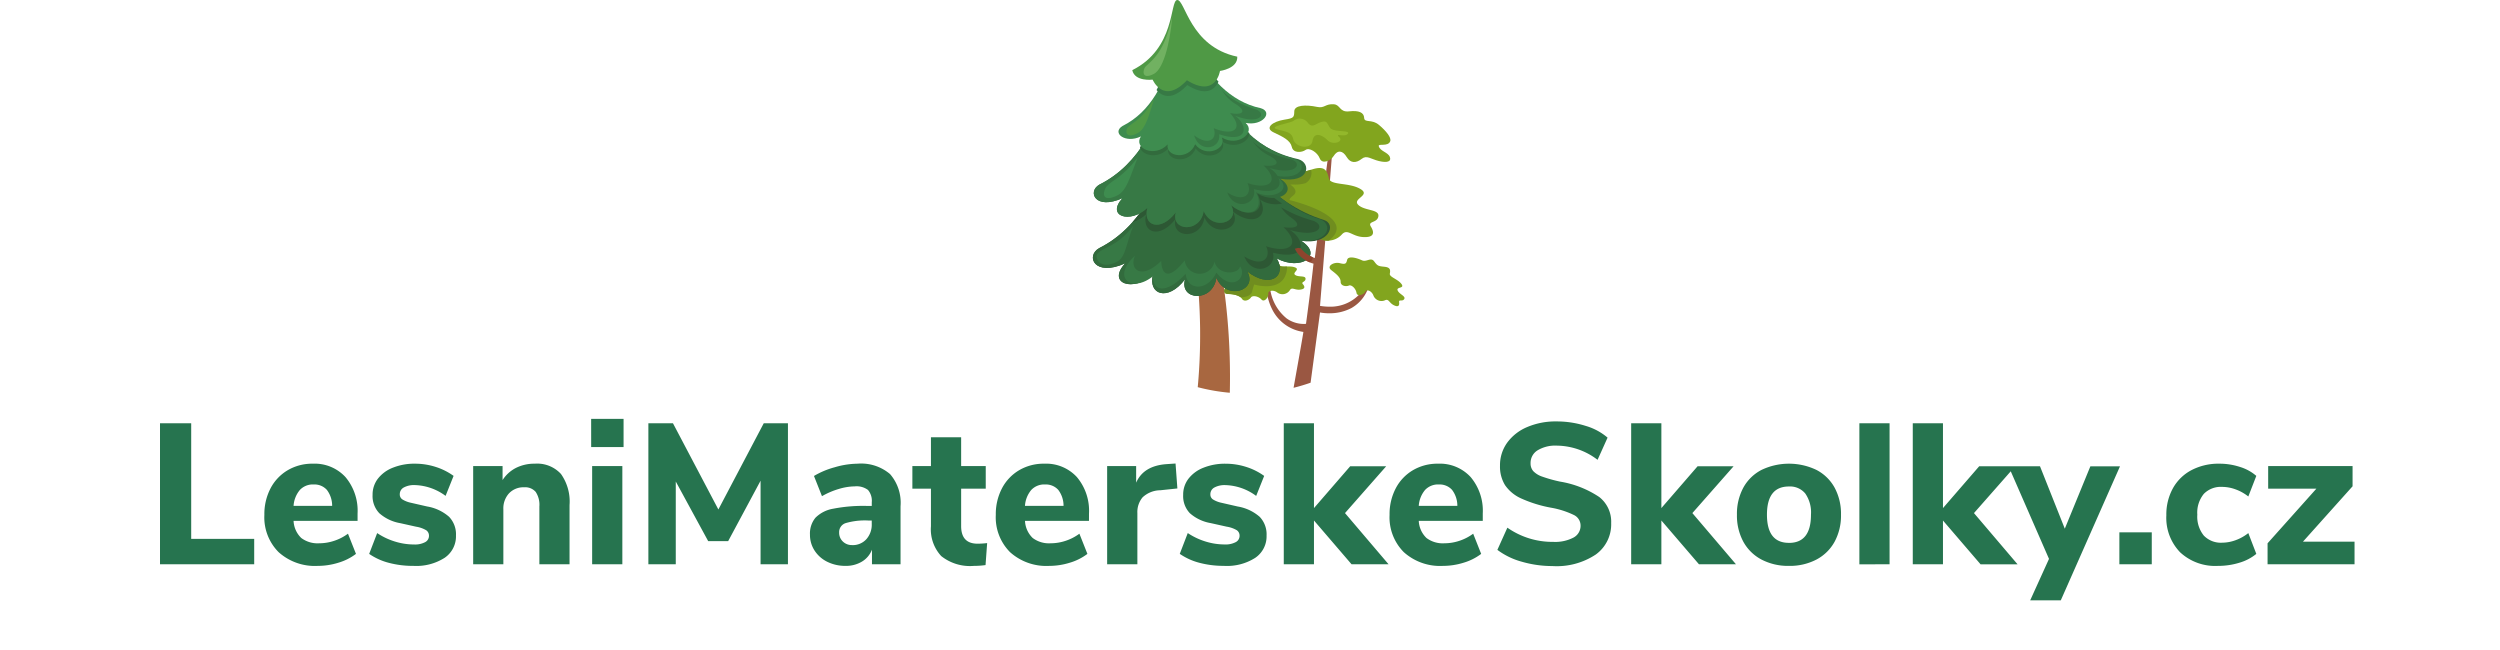 <svg xmlns="http://www.w3.org/2000/svg" width="350" height="91" viewBox="0 0 350 91">
  <g id="logo-lesni-materske-skolky" transform="translate(-775 -1306)">
    <rect id="Rectangle_1354" data-name="Rectangle 1354" width="350" height="91" transform="translate(775 1306)" fill="none"/>
    <path id="Path_10971" data-name="Path 10971" d="M7.4,28V8.26h4.368V24.444h8.82V28ZM35.06,21.924H26.1a3.54,3.54,0,0,0,1.078,2.394,3.787,3.787,0,0,0,2.506.742,6.648,6.648,0,0,0,2.114-.35,6.811,6.811,0,0,0,1.918-.994l1.12,2.828a7.642,7.642,0,0,1-2.45,1.232,9.719,9.719,0,0,1-2.9.448,7.584,7.584,0,0,1-5.474-1.918,6.891,6.891,0,0,1-2-5.222,7.778,7.778,0,0,1,.868-3.724,6.363,6.363,0,0,1,2.408-2.534,6.749,6.749,0,0,1,3.5-.91,5.861,5.861,0,0,1,4.578,1.876,7.321,7.321,0,0,1,1.694,5.1Zm-6.16-5.1a2.489,2.489,0,0,0-1.918.77,3.835,3.835,0,0,0-.882,2.226h5.4a3.655,3.655,0,0,0-.742-2.24A2.336,2.336,0,0,0,28.9,16.828Zm14,11.4a13.156,13.156,0,0,1-3.486-.434,8.644,8.644,0,0,1-2.73-1.246l1.12-2.912a9.373,9.373,0,0,0,2.464,1.176,9.058,9.058,0,0,0,2.716.42,3.018,3.018,0,0,0,1.526-.322.985.985,0,0,0,.546-.882.92.92,0,0,0-.378-.784,3.989,3.989,0,0,0-1.414-.5l-2.24-.5A5.912,5.912,0,0,1,38.1,20.846a3.462,3.462,0,0,1-.938-2.562,3.654,3.654,0,0,1,.742-2.268,4.9,4.9,0,0,1,2.1-1.54,8.057,8.057,0,0,1,3.094-.56,9.4,9.4,0,0,1,2.884.448,8.859,8.859,0,0,1,2.52,1.26l-1.12,2.8a7.563,7.563,0,0,0-4.312-1.512,2.992,2.992,0,0,0-1.54.336,1.054,1.054,0,0,0-.56.952.826.826,0,0,0,.336.7,3.65,3.65,0,0,0,1.176.476l2.324.532A6.227,6.227,0,0,1,47.87,21.35a3.538,3.538,0,0,1,.966,2.618,3.633,3.633,0,0,1-1.582,3.122A7.354,7.354,0,0,1,42.9,28.224ZM59.868,13.916a4.507,4.507,0,0,1,3.668,1.442,6.676,6.676,0,0,1,1.2,4.354V28H60.512V19.908a3.255,3.255,0,0,0-.518-2.044,1.943,1.943,0,0,0-1.61-.644,2.78,2.78,0,0,0-2.114.84,3.118,3.118,0,0,0-.8,2.24V28H51.244V14.252H55.36v1.96A4.817,4.817,0,0,1,57.25,14.5,5.716,5.716,0,0,1,59.868,13.916ZM67.9,28V14.252h4.228V28Zm-.14-20.356H72.3v3.948H67.764Zm24.164.616h3.388V28H91.48V16.3l-4.536,8.456h-2.8l-4.536-8.344V28H75.772V8.26h3.444l6.356,12.068Zm13.132,5.656a6.24,6.24,0,0,1,4.55,1.456,6.108,6.108,0,0,1,1.47,4.508V28h-4V25.956a3.352,3.352,0,0,1-1.4,1.666,4.3,4.3,0,0,1-2.3.6,5.645,5.645,0,0,1-2.534-.56A4.438,4.438,0,0,1,99.054,26.1a4.011,4.011,0,0,1-.658-2.24,3.46,3.46,0,0,1,.77-2.38,4.6,4.6,0,0,1,2.478-1.26,21.889,21.889,0,0,1,4.676-.392h.728v-.5a2.327,2.327,0,0,0-.532-1.736,2.67,2.67,0,0,0-1.848-.5,7.974,7.974,0,0,0-2.24.364,10.9,10.9,0,0,0-2.352,1.008l-1.12-2.828a11.47,11.47,0,0,1,2.9-1.218A11.758,11.758,0,0,1,105.06,13.916Zm-.756,11.4a2.567,2.567,0,0,0,1.988-.826,3.049,3.049,0,0,0,.756-2.142v-.476h-.476a9.568,9.568,0,0,0-3.178.364,1.317,1.317,0,0,0-.91,1.316,1.686,1.686,0,0,0,.518,1.26A1.792,1.792,0,0,0,104.3,25.312Zm17.556-.2a11.29,11.29,0,0,0,1.344-.084l-.224,3.08a11.872,11.872,0,0,1-1.624.112,6.47,6.47,0,0,1-4.578-1.372,5.506,5.506,0,0,1-1.442-4.172V17.416h-2.6V14.252h2.6V10.22h4.228v4.032h3.444v3.164h-3.444v5.236Q119.564,25.116,121.86,25.116Zm15.6-3.192H128.5a3.54,3.54,0,0,0,1.078,2.394,3.787,3.787,0,0,0,2.506.742,6.648,6.648,0,0,0,2.114-.35,6.811,6.811,0,0,0,1.918-.994l1.12,2.828a7.642,7.642,0,0,1-2.45,1.232,9.719,9.719,0,0,1-2.9.448,7.584,7.584,0,0,1-5.474-1.918,6.891,6.891,0,0,1-2-5.222,7.778,7.778,0,0,1,.868-3.724,6.363,6.363,0,0,1,2.408-2.534,6.749,6.749,0,0,1,3.5-.91,5.861,5.861,0,0,1,4.578,1.876,7.321,7.321,0,0,1,1.694,5.1Zm-6.16-5.1a2.489,2.489,0,0,0-1.918.77,3.835,3.835,0,0,0-.882,2.226h5.4a3.655,3.655,0,0,0-.742-2.24A2.336,2.336,0,0,0,131.3,16.828Zm18.536.56-2.38.252a3.681,3.681,0,0,0-2.492.994,3.2,3.2,0,0,0-.728,2.2V28H140V14.252h4.06v2.324q1.036-2.38,4.284-2.6l1.232-.084Zm6.552,10.836a13.156,13.156,0,0,1-3.486-.434,8.644,8.644,0,0,1-2.73-1.246l1.12-2.912a9.373,9.373,0,0,0,2.464,1.176,9.058,9.058,0,0,0,2.716.42,3.018,3.018,0,0,0,1.526-.322.985.985,0,0,0,.546-.882.92.92,0,0,0-.378-.784,3.989,3.989,0,0,0-1.414-.5l-2.24-.5a5.912,5.912,0,0,1-2.926-1.386,3.462,3.462,0,0,1-.938-2.562,3.654,3.654,0,0,1,.742-2.268,4.9,4.9,0,0,1,2.1-1.54,8.057,8.057,0,0,1,3.094-.56,9.406,9.406,0,0,1,2.884.448,8.859,8.859,0,0,1,2.52,1.26l-1.12,2.8a7.563,7.563,0,0,0-4.312-1.512,2.992,2.992,0,0,0-1.54.336,1.054,1.054,0,0,0-.56.952.826.826,0,0,0,.336.7,3.65,3.65,0,0,0,1.176.476l2.324.532a6.227,6.227,0,0,1,3.066,1.442,3.538,3.538,0,0,1,.966,2.618,3.633,3.633,0,0,1-1.582,3.122A7.354,7.354,0,0,1,156.384,28.224ZM179.4,28h-5.18l-5.264-6.132V28h-4.228V8.26h4.228V20.132l5.068-5.852h5.04L173.3,20.832Zm13.188-6.076h-8.96a3.54,3.54,0,0,0,1.078,2.394,3.787,3.787,0,0,0,2.506.742,6.648,6.648,0,0,0,2.114-.35,6.811,6.811,0,0,0,1.918-.994l1.12,2.828a7.642,7.642,0,0,1-2.45,1.232,9.719,9.719,0,0,1-2.9.448,7.584,7.584,0,0,1-5.474-1.918,6.891,6.891,0,0,1-2-5.222,7.778,7.778,0,0,1,.868-3.724,6.363,6.363,0,0,1,2.408-2.534,6.749,6.749,0,0,1,3.5-.91,5.861,5.861,0,0,1,4.578,1.876,7.321,7.321,0,0,1,1.694,5.1Zm-6.16-5.1a2.489,2.489,0,0,0-1.918.77,3.835,3.835,0,0,0-.882,2.226h5.4a3.655,3.655,0,0,0-.742-2.24A2.336,2.336,0,0,0,186.428,16.828Zm15.96,11.424a15.377,15.377,0,0,1-4.312-.6,10.213,10.213,0,0,1-3.444-1.666l1.4-3.108a10.962,10.962,0,0,0,6.412,1.988,5.526,5.526,0,0,0,2.842-.6,1.861,1.861,0,0,0,.994-1.666,1.645,1.645,0,0,0-.91-1.484,12.162,12.162,0,0,0-3.234-1.036,17.915,17.915,0,0,1-4.158-1.288,5.431,5.431,0,0,1-2.268-1.862A4.932,4.932,0,0,1,195,14.2,5.377,5.377,0,0,1,195.99,11a6.625,6.625,0,0,1,2.786-2.2,10.1,10.1,0,0,1,4.144-.8,13.326,13.326,0,0,1,4.046.616,8.293,8.293,0,0,1,3.094,1.652l-1.4,3.108a9.523,9.523,0,0,0-5.712-1.988,4.771,4.771,0,0,0-2.688.658,2.065,2.065,0,0,0-.98,1.806,1.623,1.623,0,0,0,.378,1.106,3.14,3.14,0,0,0,1.26.77,19.25,19.25,0,0,0,2.506.7,13.919,13.919,0,0,1,5.474,2.156,4.381,4.381,0,0,1,1.666,3.64,5.205,5.205,0,0,1-2.156,4.41A9.884,9.884,0,0,1,202.388,28.252ZM228.036,28h-5.18l-5.264-6.132V28h-4.228V8.26h4.228V20.132l5.068-5.852h5.04l-5.768,6.552Zm7.42.224a8.024,8.024,0,0,1-3.836-.882,6.185,6.185,0,0,1-2.548-2.492,7.679,7.679,0,0,1-.9-3.794,7.679,7.679,0,0,1,.9-3.794,6.1,6.1,0,0,1,2.548-2.478,8.91,8.91,0,0,1,7.672,0,6.1,6.1,0,0,1,2.548,2.478,7.679,7.679,0,0,1,.9,3.794,7.679,7.679,0,0,1-.9,3.794,6.185,6.185,0,0,1-2.548,2.492A8.024,8.024,0,0,1,235.456,28.224Zm0-3.22q3.08,0,3.08-3.948a4.637,4.637,0,0,0-.8-2.968,2.774,2.774,0,0,0-2.282-.98q-3.08,0-3.08,3.948T235.456,25Zm9.856,3V8.26h4.228V28Zm22.148,0h-5.18l-5.264-6.132V28h-4.228V8.26h4.228V20.132l5.068-5.852h5.04l-5.768,6.552Zm10.192-13.72H281.8l-8.288,18.76h-4.284l2.632-5.8L266.2,14.28h4.4l3.472,8.736Zm4.06,9.24h4.536V28h-4.536Zm13.8,4.7a7.211,7.211,0,0,1-5.292-1.9,6.942,6.942,0,0,1-1.932-5.18,7.59,7.59,0,0,1,.924-3.794,6.365,6.365,0,0,1,2.6-2.534,8.147,8.147,0,0,1,3.892-.9,9.232,9.232,0,0,1,2.912.462,6.265,6.265,0,0,1,2.268,1.246l-1.12,2.884a6.3,6.3,0,0,0-1.778-.994,5.528,5.528,0,0,0-1.89-.35,3.323,3.323,0,0,0-2.562.98,4.141,4.141,0,0,0-.91,2.912,4.2,4.2,0,0,0,.91,2.926,3.3,3.3,0,0,0,2.562.994,5.528,5.528,0,0,0,1.89-.35,6.3,6.3,0,0,0,1.778-.994l1.12,2.912a6.679,6.679,0,0,1-2.352,1.232A10.045,10.045,0,0,1,295.516,28.224Zm11.9-3.388h7.224V28H302.46V25.06l6.832-7.644h-6.748V14.252H314.36V17.08Z" transform="translate(790 1357)" fill="#26744f"/>
    <g id="type-lesni-skolky" transform="translate(895.639 1293.21)">
      <g id="Group_3837" data-name="Group 3837" transform="translate(32.36 12.79)">
        <path id="Subtraction_7" data-name="Subtraction 7" d="M3.781,33.046h0c.865-4.818,1.315-7.377,1.374-7.823a5.78,5.78,0,0,1-4.389-3.2A7.647,7.647,0,0,1,.128,20.18,5.547,5.547,0,0,1,0,19.292a.191.191,0,0,1,.039-.145.284.284,0,0,1,.229-.08A1.017,1.017,0,0,1,.49,19.1a6.44,6.44,0,0,0,2.315,4.229,4.138,4.138,0,0,0,2.387.777,2.444,2.444,0,0,0,.329-.018l.006-.043c.164-1.2.724-5.359,1.043-8.38a4.227,4.227,0,0,1-2.146-1.341,3.853,3.853,0,0,1-.794-1.794,5.75,5.75,0,0,1,.081-2.246,1.066,1.066,0,0,1,.313-.041,1.523,1.523,0,0,1,.538.1,3.384,3.384,0,0,0,0,2.783,3.438,3.438,0,0,0,1.342,1.365,4.091,4.091,0,0,0,.847.383L8.7,0l.487.06c0,.009-.005.072-.014.187l-.018.23c-.542,6.919-1.272,16.2-1.67,21.1a8.187,8.187,0,0,0,1.324.113,5.6,5.6,0,0,0,4.063-1.6,5.209,5.209,0,0,0,1.12-1.6.34.34,0,0,1,.243-.129.306.306,0,0,1,.183.068,5.272,5.272,0,0,1-2.537,3.452,6.548,6.548,0,0,1-3.112.732A6.921,6.921,0,0,1,7.483,22.5l-1.32,9.833c-.78.273-1.581.513-2.381.712Z" transform="translate(24.32 21.246)" fill="#9a5742"/>
        <path id="Path_3355" data-name="Path 3355" d="M63.282,412.217c-1.072.153-1.994.561-1.818,1.079s.183.693-.627.962-1.409,1.4-.474,1.484,1.671.155,2,.669,1.038.175,1.265-.17,1.066-.18,1.472.277,1.019-.326.962-.8.756-.589,1.291-.152a1.233,1.233,0,0,0,1.718-.335c.309-.513.679-.006,1.432-.091s.7-.425.4-.768.39-.286.375-.766-.975-.185-1.449-.522.77-.766-.048-1.067-1.977.115-2.163-.336-.379-.813-1.166-.415-.891.436-1.642.146S63.972,412.117,63.282,412.217Z" transform="translate(-41.5 -374.589)" fill="#82a51e"/>
        <path id="Path_3356" data-name="Path 3356" d="M269.75,405.065c-.973-.443-1.957-.6-2.087-.071s-.217.673-1.034.465-1.917.415-1.183.982,1.307,1.02,1.306,1.623.769.7,1.143.533.982.418,1.077,1.014,1.021.272,1.225-.152.94-.088,1.154.561a1.218,1.218,0,0,0,1.608.637c.53-.262.568.358,1.238.689s.8.018.739-.428.477-.029.719-.437-.71-.673-.926-1.206,1.048-.226.527-.913-1.7-.957-1.618-1.431.117-.878-.75-.967-.973-.112-1.442-.753S270.377,405.349,269.75,405.065Z" transform="translate(-232.061 -368.617)" fill="#82a51e"/>
        <path id="Path_3357" data-name="Path 3357" d="M30.154,227.55c-2.283-.059-4.345.464-4.163,1.6s.137,1.5-1.642,1.779-3.421,2.417-1.5,2.919,3.421.911,3.923,2.1,2.1.73,2.692.091,2.28,0,2.964,1.095,2.147.047,2.509-.889c.547-1.414,1.55-1.391,2.509-.3a2.6,2.6,0,0,0,3.694-.091c.821-.959,1.414.227,3.011.318s1.6-.638,1.095-1.46.911-.456,1.049-1.458-1.961-.731-2.828-1.6,1.87-1.322.275-2.235-4.151-.456-4.379-1.459-.5-1.825-2.28-1.278-2.007.593-3.466-.273S31.627,227.588,30.154,227.55Z" transform="translate(-6.321 -202.984)" fill="#82a51e"/>
        <path id="Path_3358" data-name="Path 3358" d="M37.544,264.43s1.163,1.778-.342,2.691-1.414,1.209-.137,1.665,1.414,1.551,2.736,1.1,1.961-1.391,2.964-.387,1.984,1.072,2.395.387c-.638,2.1-1.026,1.938-2.395.935a2.316,2.316,0,0,0-3.146-.091c-1,.638-1.231.045-2.1-.867s-4.332-.679-3.853-1.915c.387-1,3.808-1.186,3.853-2.053S37.544,264.43,37.544,264.43Z" transform="translate(-17.121 -238.464)" fill="#144440"/>
        <g id="Group_1027" data-name="Group 1027" transform="translate(24.742 14.592)">
          <path id="Path_3360" data-name="Path 3360" d="M154.964,106.543c-1.636-.346-3.19-.244-3.212.6s-.052.976-1.355,1.176c-1.688.258-2.85,1.171-1.537,1.789s2.342,1.113,2.544,2.033,1.414.8,1.925.424,1.644.3,1.989,1.183,1.539.32,1.926-.306c.581-.945,1.3-.795,1.846.121s1.366.84,2.085.259,1.294.027,2.433.3,1.773.08,1.52-.578-1.353-.79-1.55-1.5c-.121-.441,1.32.134,1.611-.714.167-.487-.553-1.4-1.581-2.266s-2.045-.241-2.076-.993-.751-1.064-2.105-.907-1.215-.912-2.113-.988C156.076,106.07,156.019,106.766,154.964,106.543Z" transform="translate(-148.293 -106.165)" fill="#82a51e"/>
          <path id="Path_3361" data-name="Path 3361" d="M161.371,119.12s.6,1.436-.605,1.892-2.353.441-.32,1.181c.933.34.346,1.859,2.239,1.274-.345.213-.639.745-1.056.852-.844.215-.5-.52-1-1.293s-3.029-1.065-2.52-1.893c.413-.671,2.9-.346,3.049-.964S161.371,119.12,161.371,119.12Z" transform="translate(-157.342 -118.189)" fill="#82a51e"/>
        </g>
        <path id="Subtraction_8" data-name="Subtraction 8" d="M8.566,34.946h0a26.971,26.971,0,0,1-4.49-.782c.076-.811.138-1.622.186-2.41.054-.867.094-1.762.119-2.661l0-.006c.024-.873.033-1.765.029-2.651l0,0c0-.6-.013-1.236-.032-1.886-.009-.316-.02-.632-.033-.966-.052-1.27-.134-2.557-.244-3.826-.066-.753-.141-1.5-.222-2.214a84.2,84.2,0,0,0-1.4-8.476c-.055-.253-.113-.511-.182-.81A59.942,59.942,0,0,0,0,.417L3.41,0s0,.011.009.029c.09.293.189.626.295.99l.009.031.065.227c.26.908.539,1.935.806,2.969l.012.046.009.035c.5,1.943.97,3.95,1.4,5.963.078.365.158.753.246,1.186.2.971.384,1.95.557,2.909.025.137.05.275.074.413l.006.034c.035.2.071.406.106.61,0,.024.009.048.013.072.188,1.1.363,2.2.518,3.273a.007.007,0,0,1,0,0A92.042,92.042,0,0,1,8.566,34.946Z" transform="translate(10.608 20.04)" fill="#a86740"/>
        <path id="Intersection_1" data-name="Intersection 1" d="M0,6.251c.1-.129.061-3.009.029-4.809a11.519,11.519,0,0,1,1.864-.094A2.244,2.244,0,0,0,3.379.674C3.967.192,4.5-.29,5.351.214c1.4.832,1.668.822,3.266.335a1.677,1.677,0,0,1-.778,1.877,5.02,5.02,0,0,1-1.684.187c-.293,0-.467-.007-.392.05.189.142,1.181.85.331,1.511s-.331.661-.331.661,9.623,2.3,5.329,5.637a2.314,2.314,0,0,1-1.912-.723c-.959-1.1-1.962-1.118-2.509.3a2.325,2.325,0,0,1-.6.838A15.6,15.6,0,0,1,0,6.251Z" transform="translate(21.938 23.219)" fill="#708d1f"/>
        <path id="Intersection_2" data-name="Intersection 2" d="M.475,4.645C-.46,4.562.139,3.43.949,3.16s.8-.443.627-.961.747-.926,1.818-1.079c.691-.1.775-1.093,1.526-.8S5.773.567,6.561.171s.98-.035,1.167.416c.1.247.5.234.966.221l.1,0a1.743,1.743,0,0,1,0,.338c-.363,3.487-4.577,2.18-4.577,2.18s-.033-.092-.315,1c-.132.515-.754.761-1.573.8A3.224,3.224,0,0,0,.475,4.645Z" transform="translate(18.388 36.507)" fill="#708d1f"/>
        <g id="Group_1036" data-name="Group 1036" transform="translate(0)">
          <path id="Path_3398" data-name="Path 3398" d="M3109.632,870.2c-14.842-4.55-19.458-26.379-19.458-26.379s.974,23.871-11.992,30.338c-1.928,1.1-.65,4.071,3.653,2.122-2.63,2.829,1.146,4.113,3.9,1.538-.767,2.817,2.055,3.893,4.475.7-.835,2.993,3.875,3.3,4.393-.207,1.387,3.26,5.866,1.774,4.3-.91,3.149,2.479,5.608.726,4.153-1.807,3.319,1.794,6.648-.405,3.389-2.477C3110.387,873.784,3111.494,870.77,3109.632,870.2Z" transform="translate(-3077.305 -839.415)" fill="#2d5834"/>
          <path id="Path_3399" data-name="Path 3399" d="M3108.926,870.04c-12.165-3.586-18.763-26.22-18.763-26.22s.974,23.871-11.992,30.338c-1.928,1.1-.65,4.071,3.654,2.122-2.63,2.829,1.146,4.113,3.9,1.538-.767,2.817,2.056,3.893,4.475.7-.834,2.993,3.875,3.3,4.394-.207,1.387,3.26,5.866,1.774,4.3-.91,3.148,2.479,5.607.726,4.153-1.807,3.319,1.794,6.648-.405,3.389-2.477C3110.392,873.477,3111.052,870.668,3108.926,870.04Z" transform="translate(-3077.296 -839.415)" fill="#326b3d"/>
          <path id="Path_3400" data-name="Path 3400" d="M3122.542,1053.011c-.153,1.148-3.1,1.341-3.575-.659a2.112,2.112,0,0,1-4.171-.168c-2.29,2.932-3.253,1.952-3.285.066-2.745,2.71-4.51,1.27-3.687-.7-3.311,2.982-.537,5.288,2.506,2.872.1,2.526,2.37,2.076,4.6-.363.251,2.456,3.1,2.38,4.3-.169C3121.408,1056.689,3123.618,1054.573,3122.542,1053.011Z" transform="translate(-3101.935 -1015.73)" fill="#377945" fill-rule="evenodd"/>
          <path id="Path_3401" data-name="Path 3401" d="M3222.6,1006.63a18.5,18.5,0,0,0,4.37,1.844c1.907.579,1.136,2.572-3.187,1.313,2.169,1.269,2.674,4.42-2.323,3.2.542,2.312-2.905,3.412-4.027.505,2.689,1.7,3.8.094,3.056-1.418,3.187,1.077,5.022-.192,2.435-2.657,2.11.256,2.587-.34.935-1.443A5.292,5.292,0,0,1,3222.6,1006.63Z" transform="translate(-3196.238 -977.604)" fill="#2d5834" fill-rule="evenodd"/>
          <path id="Path_3402" data-name="Path 3402" d="M3113.99,870.524c8.038-9.06,7.318-26.7,7.318-26.7s3.552,17.355,13.616,24.088a3.911,3.911,0,0,1-3.079-.566c1.338,2.329-.923,3.943-3.819,1.663,1.44,2.47-2.68,3.837-3.956.838-.475,3.224-4.807,2.946-4.038.191-2.226,2.94-4.823,1.951-4.116-.641A4.893,4.893,0,0,1,3113.99,870.524Z" transform="translate(-3108.44 -839.415)" fill="#2d5834"/>
          <path id="Path_3403" data-name="Path 3403" d="M3106.771,843.814l0,0c-12.615-2.645-17.024-21.053-17.024-21.053s.738,18.878-10.8,24.631c-1.715.983-.579,3.62,3.251,1.886-2.339,2.518,1.021,3.66,3.472,1.369-.682,2.506,1.829,3.462,3.98.622-.743,2.665,3.446,2.934,3.908-.186,1.234,2.9,5.219,1.58,3.826-.809,2.8,2.2,4.989.644,3.694-1.608,2.952,1.6,5.839-.39,3.209-2.1C3108.438,847.274,3108.676,844.334,3106.771,843.814Z" transform="translate(-3078.042 -821.54)" fill="#326b3d"/>
          <path id="Path_3404" data-name="Path 3404" d="M3106.248,841.924l-.278-.122c-10.714-2.454-16.07-21.242-16.07-21.242s.578,19.211-10.957,24.963c-1.715.983-.579,3.62,3.252,1.886-2.34,2.518,1.021,3.66,3.472,1.369-.682,2.506,1.829,3.462,3.98.622-.743,2.665,3.447,2.934,3.908-.186,1.234,2.9,5.219,1.58,3.826-.809,2.8,2.2,4.768.433,3.472-1.821,2.51,1.252,5.6-.487,2.7-2.33C3107.5,845.042,3108.15,842.446,3106.248,841.924Z" transform="translate(-3078.033 -819.673)" fill="#377945"/>
          <path id="Path_3405" data-name="Path 3405" d="M3205.235,945.38s1.3,1.614,5.287,2.531c1.8.414,1.053,2.383-2.95,1.216,2.008,1.177,2.479,4.1-2.152,2.964.5,2.141-2.69,3.161-3.729.466,2.491,1.571,3.519.088,2.831-1.314,2.95,1,4.653-.177,2.255-2.461,1.954.237,2.483-.455.867-1.335A5.924,5.924,0,0,1,3205.235,945.38Z" transform="translate(-3182.878 -925.616)" fill="#326b3d" fill-rule="evenodd"/>
          <path id="Path_3406" data-name="Path 3406" d="M3136.222,841.313c-4.184-3.766-6.92-9.514-8.519-13.846a35.215,35.215,0,0,0-1.473-3.377,30.426,30.426,0,0,0-.584,3.636c-.449,4.6-1.639,10.854-4.737,15.557.266,1.148,2.509,1.722,3.953.186-.325,1.741,2.934,2.258,3.85-.02h0v0c1.464,1.972,4.485.646,3.731-.956C3134.23,843.614,3136.254,842.491,3136.222,841.313Z" transform="translate(-3114.314 -822.669)" fill="#326b3d"/>
          <path id="Path_3407" data-name="Path 3407" d="M3120.933,834.821h0c-8.777-1.841-11.646-14.261-11.646-14.261s.314,12.75-7.71,16.75c-1.58.962.4,2.518,2.571,1.458-1.107,1.673,1.943,3.041,3.746,1.124-.325,1.741,2.934,2.259,3.85-.02h0v0s0,0,0,0c1.464,1.974,4.485.646,3.731-.956,2.229,1.4,4.835-.7,3.339-2.036C3121.186,837.359,3122.705,835.353,3120.933,834.821Z" transform="translate(-3097.42 -819.673)" fill="#3e8c4f"/>
          <path id="Path_3408" data-name="Path 3408" d="M3174.9,897.58s1.088,1.6,4.724,2.761c1.641.523.8,2.3-2.838.906,1.778,1.248,1.99,4-2.231,2.592.3,2.031-2.746,2.733-3.505.147,2.2,1.651,3.267.349,2.734-1.006,2.669,1.154,4.343.192,2.288-2.117,1.8.372,2.344-.231.909-1.177A5.518,5.518,0,0,1,3174.9,897.58Z" transform="translate(-3156.872 -885.045)" fill="#377945" fill-rule="evenodd"/>
          <path id="Path_3409" data-name="Path 3409" d="M3139.227,820.56a28.22,28.22,0,0,1-2.948,11.719c.689.806,2.1,1.641,4.3-.7,2.784,1.742,3.924.488,4.368-.475A27.746,27.746,0,0,1,3139.227,820.56Z" transform="translate(-3127.36 -819.673)" fill="#377945"/>
          <path id="Path_3410" data-name="Path 3410" d="M3120.074,814.694c-1.045.086-.191,6.781-6.284,9.821.352,1.647,2.848,1.326,2.848,1.326s1.519,3.577,4.806.086c4.062,2.544,4.626-1.3,4.626-1.3s2.5-.321,2.421-2C3121.823,821.224,3121.2,814.6,3120.074,814.694Z" transform="translate(-3108.271 -814.693)" fill="#4f9945"/>
          <path id="Path_3411" data-name="Path 3411" d="M3124.516,836.823c-.374.372-.636,1.955,1.183,1.009,1.149-.6,2.193-3.614,2.572-8.062C3127.164,834.87,3125.407,835.939,3124.516,836.823Z" transform="translate(-3117.146 -827.49)" fill="#71b161" fill-rule="evenodd"/>
          <path id="Path_3412" data-name="Path 3412" d="M3108.55,909.992c-.374.371-.4,1.807,1.426.785,1.083-.6,1.548-2.509,2.262-4.8C3110.422,909.094,3109.444,909.108,3108.55,909.992Z" transform="translate(-3103.651 -892.175)" fill="#4f9945" fill-rule="evenodd"/>
          <path id="Path_3413" data-name="Path 3413" d="M3080.9,1027.847c-.431.488.236,2.3,2.586,1.2,1.391-.647,1.323-2.314,2.414-5.071C3083.573,1026.952,3081.8,1026.825,3080.9,1027.847Z" transform="translate(-3080.251 -992.33)" fill="#377945" fill-rule="evenodd"/>
          <path id="Path_3414" data-name="Path 3414" d="M3087.9,964.7c-.431.49-.906,2.368,1.443,1.276,1.391-.647,1.824-2.565,2.914-5.322C3089.93,963.62,3088.8,963.675,3087.9,964.7Z" transform="translate(-3085.994 -938.577)" fill="#3e8c4f" fill-rule="evenodd"/>
        </g>
        <path id="Intersection_3" data-name="Intersection 3" d="M.464.859A3.58,3.58,0,0,1,0,.121C.252.052.453,0,.472,0L.846.059a3.662,3.662,0,0,0,1.1.968A4.443,4.443,0,0,0,2.5,1.3a.75.75,0,0,1-.434.706A3.974,3.974,0,0,1,.464.859Z" transform="translate(28.281 34.706)" fill="#8e442d"/>
        <path id="Path_3359" data-name="Path 3359" d="M115.441,240.156c1.368.4,2.035.342,2.287,1.422s2.466,1.53,2.683.2,1.386-.828,2.106-.089,2.322.234,1.638-.433.721.091,1.189-.467-2.017-.162-2.485-.847-.4-1.043-1.242-.792-1.206.9-1.855.107a1.389,1.389,0,0,0-1.962-.324C117.475,239.292,114.072,239.76,115.441,240.156Z" transform="translate(-89.66 -222.057)" fill="#93b82b"/>
      </g>
    </g>
  </g>
</svg>

